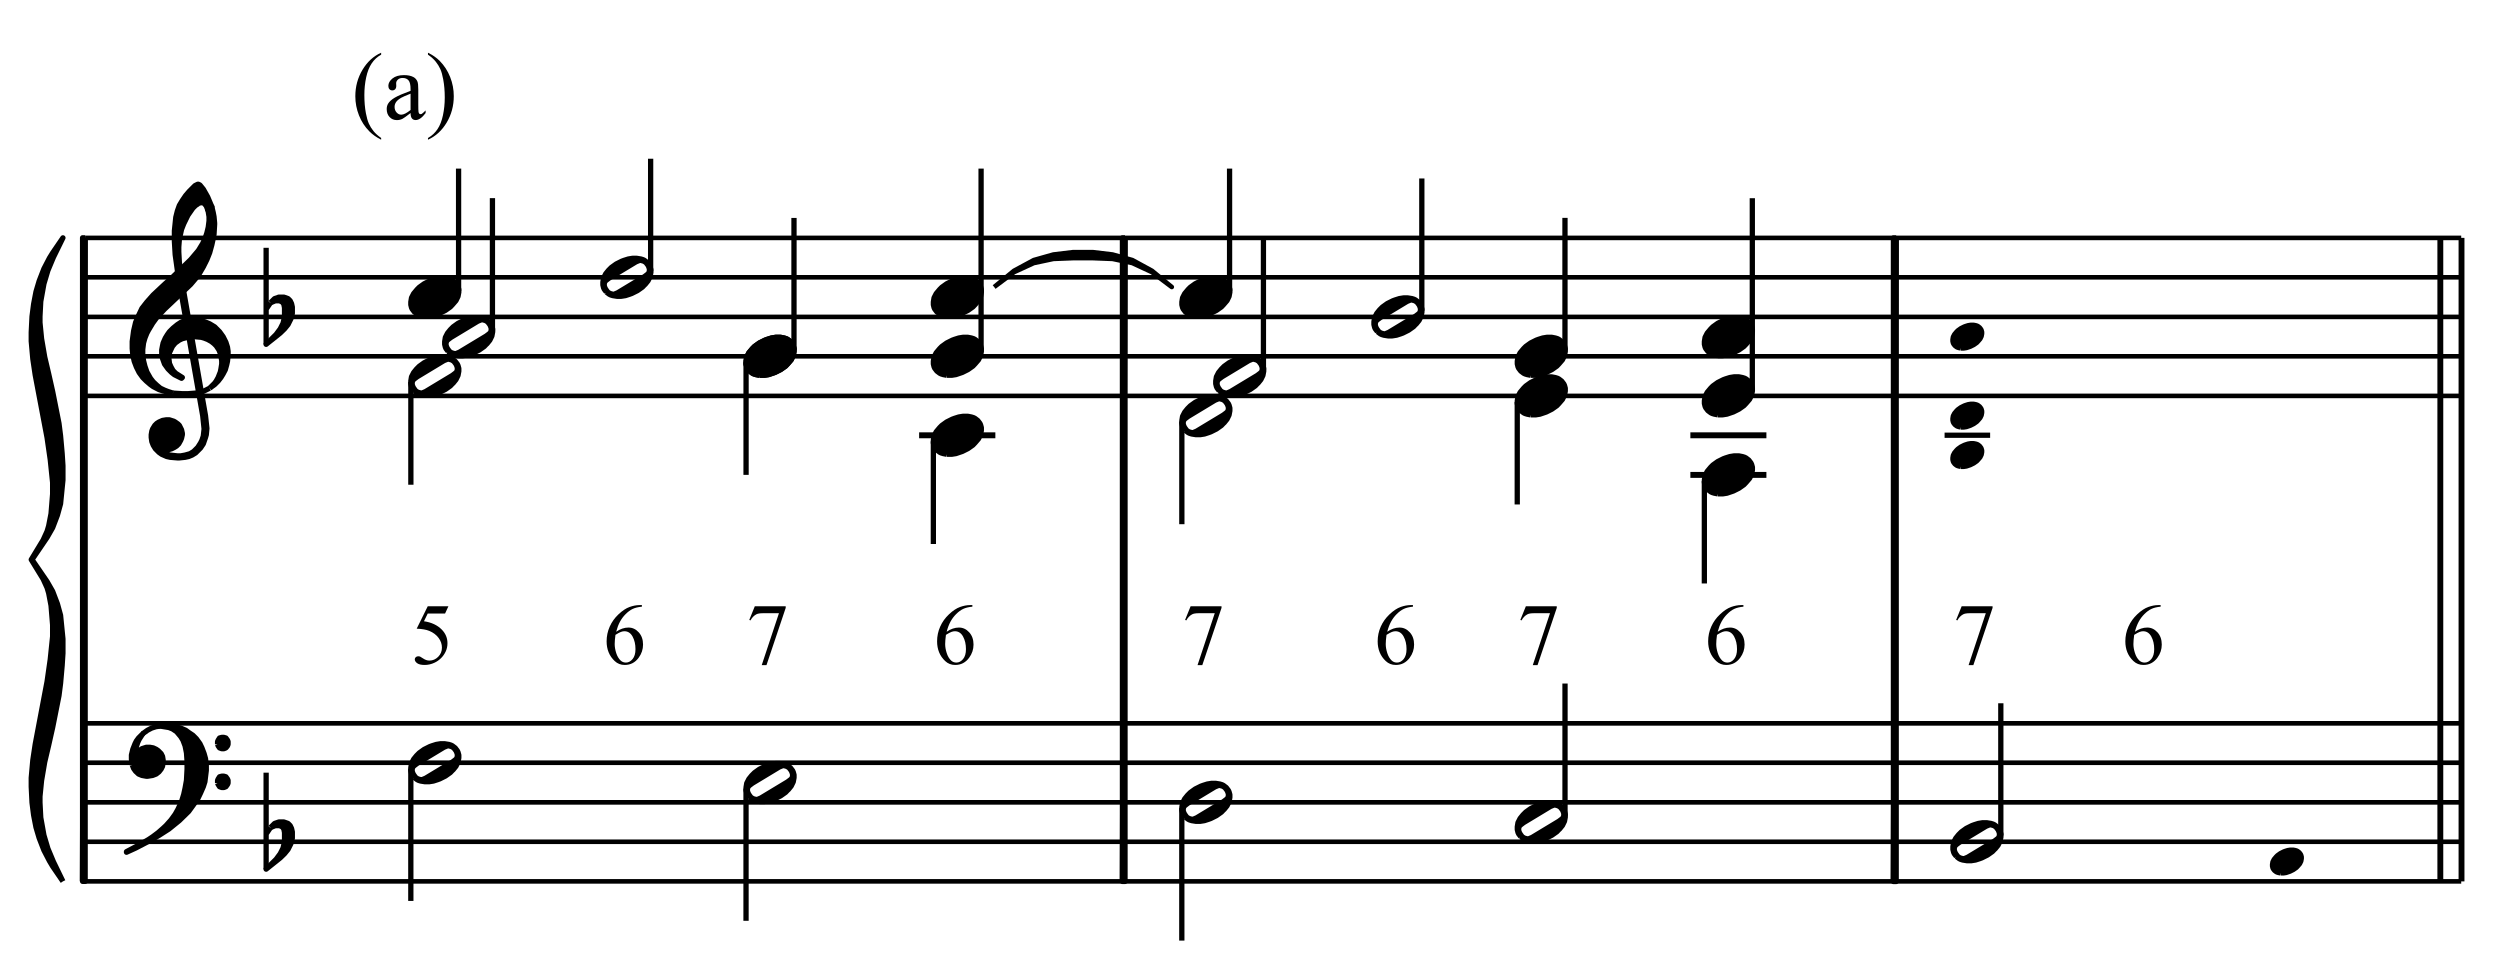 <?xml version="1.0" encoding="UTF-8" standalone="no"?>
<!DOCTYPE svg PUBLIC "-//W3C//DTD SVG 1.1//EN" "http://www.w3.org/Graphics/SVG/1.1/DTD/svg11.dtd">
<svg width="100%" height="100%" viewBox="0 0 947 368" version="1.1" xmlns="http://www.w3.org/2000/svg" xmlns:xlink="http://www.w3.org/1999/xlink" xml:space="preserve" xmlns:serif="http://www.serif.com/" style="fill-rule:evenodd;clip-rule:evenodd;stroke-linejoin:round;stroke-miterlimit:10;">
    <g transform="matrix(4.167,0,0,4.167,0,0)">
        <path d="M40.762,55.114L40.46,55.771L38.883,55.771L38.54,56.475C39.222,56.575 39.763,56.829 40.163,57.236C40.505,57.587 40.677,57.999 40.677,58.473C40.677,58.749 40.621,59.004 40.509,59.238C40.397,59.473 40.255,59.672 40.085,59.837C39.915,60.002 39.726,60.135 39.517,60.235C39.221,60.377 38.917,60.448 38.605,60.448C38.291,60.448 38.062,60.394 37.919,60.287C37.776,60.18 37.705,60.063 37.705,59.934C37.705,59.862 37.734,59.798 37.794,59.742C37.853,59.687 37.928,59.659 38.018,59.659C38.085,59.659 38.143,59.67 38.194,59.69C38.244,59.711 38.33,59.764 38.451,59.849C38.644,59.983 38.84,60.05 39.038,60.05C39.34,60.05 39.604,59.936 39.832,59.708C40.06,59.48 40.174,59.202 40.174,58.875C40.174,58.558 40.073,58.262 39.869,57.988C39.665,57.713 39.385,57.502 39.026,57.352C38.746,57.236 38.363,57.169 37.879,57.151L38.883,55.114L40.762,55.114Z" style="fill-rule:nonzero;"/>
        <path d="M58.351,55.006L58.351,55.149C58.011,55.183 57.734,55.25 57.518,55.352C57.303,55.454 57.091,55.609 56.881,55.818C56.671,56.026 56.497,56.259 56.359,56.515C56.221,56.772 56.106,57.076 56.013,57.429C56.384,57.174 56.756,57.047 57.13,57.047C57.488,57.047 57.799,57.191 58.061,57.48C58.324,57.768 58.456,58.139 58.456,58.593C58.456,59.031 58.323,59.43 58.058,59.791C57.738,60.229 57.316,60.448 56.79,60.448C56.432,60.448 56.128,60.329 55.878,60.092C55.388,59.631 55.144,59.033 55.144,58.299C55.144,57.83 55.238,57.384 55.426,56.962C55.614,56.539 55.882,56.164 56.232,55.837C56.581,55.51 56.915,55.29 57.234,55.176C57.554,55.063 57.851,55.006 58.127,55.006L58.351,55.006ZM55.947,57.712C55.901,58.059 55.878,58.34 55.878,58.554C55.878,58.801 55.924,59.07 56.015,59.36C56.107,59.65 56.242,59.88 56.423,60.05C56.554,60.171 56.714,60.231 56.902,60.231C57.126,60.231 57.327,60.126 57.503,59.914C57.68,59.703 57.768,59.402 57.768,59.01C57.768,58.569 57.68,58.188 57.505,57.866C57.33,57.544 57.081,57.383 56.759,57.383C56.661,57.383 56.556,57.404 56.444,57.445C56.332,57.486 56.166,57.575 55.947,57.712Z" style="fill-rule:nonzero;"/>
        <path d="M68.615,55.114L71.424,55.114L71.424,55.261L69.677,60.463L69.245,60.463L70.81,55.744L69.368,55.744C69.077,55.744 68.87,55.779 68.746,55.849C68.53,55.967 68.356,56.15 68.224,56.397L68.112,56.355L68.615,55.114Z" style="fill-rule:nonzero;"/>
        <path d="M88.394,55.006L88.394,55.149C88.054,55.183 87.776,55.25 87.561,55.352C87.346,55.454 87.133,55.609 86.923,55.818C86.713,56.026 86.539,56.259 86.402,56.515C86.264,56.772 86.148,57.076 86.056,57.429C86.427,57.174 86.799,57.047 87.173,57.047C87.531,57.047 87.841,57.191 88.104,57.48C88.367,57.768 88.498,58.139 88.498,58.593C88.498,59.031 88.365,59.43 88.1,59.791C87.781,60.229 87.358,60.448 86.832,60.448C86.474,60.448 86.17,60.329 85.92,60.092C85.431,59.631 85.186,59.033 85.186,58.299C85.186,57.83 85.28,57.384 85.468,56.962C85.656,56.539 85.925,56.164 86.274,55.837C86.623,55.51 86.957,55.29 87.277,55.176C87.596,55.063 87.894,55.006 88.17,55.006L88.394,55.006ZM85.99,57.712C85.944,58.059 85.92,58.34 85.92,58.554C85.92,58.801 85.966,59.07 86.058,59.36C86.149,59.65 86.285,59.88 86.465,60.05C86.597,60.171 86.756,60.231 86.945,60.231C87.169,60.231 87.369,60.126 87.546,59.914C87.722,59.703 87.81,59.402 87.81,59.01C87.81,58.569 87.723,58.188 87.547,57.866C87.372,57.544 87.124,57.383 86.802,57.383C86.704,57.383 86.599,57.404 86.487,57.445C86.375,57.486 86.209,57.575 85.99,57.712Z" style="fill-rule:nonzero;"/>
    </g>
    <g transform="matrix(4.167,0,0,4.167,0,0)">
        <path d="M108.232,55.114L111.042,55.114L111.042,55.261L109.295,60.463L108.862,60.463L110.427,55.744L108.986,55.744C108.695,55.744 108.487,55.779 108.364,55.849C108.147,55.967 107.973,56.15 107.842,56.397L107.73,56.355L108.232,55.114Z" style="fill-rule:nonzero;"/>
        <path d="M128.444,55.006L128.444,55.149C128.104,55.183 127.826,55.25 127.611,55.352C127.396,55.454 127.183,55.609 126.973,55.818C126.763,56.026 126.589,56.259 126.452,56.515C126.314,56.772 126.198,57.076 126.106,57.429C126.477,57.174 126.849,57.047 127.223,57.047C127.581,57.047 127.891,57.191 128.154,57.48C128.417,57.768 128.548,58.139 128.548,58.593C128.548,59.031 128.415,59.43 128.15,59.791C127.831,60.229 127.408,60.448 126.882,60.448C126.524,60.448 126.22,60.329 125.97,60.092C125.481,59.631 125.236,59.033 125.236,58.299C125.236,57.83 125.33,57.384 125.518,56.962C125.706,56.539 125.975,56.164 126.324,55.837C126.673,55.51 127.007,55.29 127.327,55.176C127.646,55.063 127.944,55.006 128.22,55.006L128.444,55.006ZM126.04,57.712C125.994,58.059 125.97,58.34 125.97,58.554C125.97,58.801 126.016,59.07 126.108,59.36C126.199,59.65 126.335,59.88 126.515,60.05C126.647,60.171 126.806,60.231 126.995,60.231C127.219,60.231 127.419,60.126 127.596,59.914C127.772,59.703 127.86,59.402 127.86,59.01C127.86,58.569 127.773,58.188 127.597,57.866C127.422,57.544 127.174,57.383 126.852,57.383C126.754,57.383 126.649,57.404 126.537,57.445C126.425,57.486 126.259,57.575 126.04,57.712Z" style="fill-rule:nonzero;"/>
        <path d="M138.707,55.114L141.517,55.114L141.517,55.261L139.77,60.463L139.337,60.463L140.902,55.744L139.461,55.744C139.17,55.744 138.962,55.779 138.839,55.849C138.622,55.967 138.448,56.15 138.317,56.397L138.205,56.355L138.707,55.114Z" style="fill-rule:nonzero;"/>
        <path d="M158.486,55.006L158.486,55.149C158.146,55.183 157.869,55.25 157.653,55.352C157.438,55.454 157.226,55.609 157.016,55.818C156.806,56.026 156.632,56.259 156.494,56.515C156.356,56.772 156.241,57.076 156.148,57.429C156.519,57.174 156.891,57.047 157.265,57.047C157.623,57.047 157.934,57.191 158.196,57.48C158.459,57.768 158.591,58.139 158.591,58.593C158.591,59.031 158.458,59.43 158.193,59.791C157.873,60.229 157.451,60.448 156.925,60.448C156.567,60.448 156.263,60.329 156.013,60.092C155.523,59.631 155.279,59.033 155.279,58.299C155.279,57.83 155.373,57.384 155.561,56.962C155.749,56.539 156.017,56.164 156.367,55.837C156.716,55.51 157.05,55.29 157.369,55.176C157.689,55.063 157.986,55.006 158.262,55.006L158.486,55.006ZM156.082,57.712C156.036,58.059 156.013,58.34 156.013,58.554C156.013,58.801 156.059,59.07 156.15,59.36C156.242,59.65 156.377,59.88 156.558,60.05C156.689,60.171 156.849,60.231 157.037,60.231C157.261,60.231 157.462,60.126 157.638,59.914C157.815,59.703 157.903,59.402 157.903,59.01C157.903,58.569 157.815,58.188 157.64,57.866C157.465,57.544 157.216,57.383 156.894,57.383C156.796,57.383 156.691,57.404 156.579,57.445C156.467,57.486 156.301,57.575 156.082,57.712Z" style="fill-rule:nonzero;"/>
    </g>
    <g transform="matrix(4.167,0,0,4.167,0,0)">
        <path d="M178.324,55.114L181.134,55.114L181.134,55.261L179.387,60.463L178.954,60.463L180.519,55.744L179.078,55.744C178.787,55.744 178.579,55.779 178.456,55.849C178.239,55.967 178.065,56.15 177.934,56.397L177.822,56.355L178.324,55.114Z" style="fill-rule:nonzero;"/>
        <path d="M196.411,55.006L196.411,55.149C196.071,55.183 195.793,55.25 195.578,55.352C195.363,55.454 195.15,55.609 194.94,55.818C194.73,56.026 194.556,56.259 194.419,56.515C194.281,56.772 194.165,57.076 194.073,57.429C194.444,57.174 194.816,57.047 195.19,57.047C195.548,57.047 195.858,57.191 196.121,57.48C196.384,57.768 196.515,58.139 196.515,58.593C196.515,59.031 196.382,59.43 196.117,59.791C195.798,60.229 195.375,60.448 194.849,60.448C194.491,60.448 194.187,60.329 193.937,60.092C193.448,59.631 193.203,59.033 193.203,58.299C193.203,57.83 193.297,57.384 193.485,56.962C193.673,56.539 193.942,56.164 194.291,55.837C194.64,55.51 194.974,55.29 195.294,55.176C195.613,55.063 195.911,55.006 196.187,55.006L196.411,55.006ZM194.007,57.712C193.961,58.059 193.937,58.34 193.937,58.554C193.937,58.801 193.983,59.07 194.075,59.36C194.166,59.65 194.302,59.88 194.482,60.05C194.614,60.171 194.773,60.231 194.962,60.231C195.186,60.231 195.386,60.126 195.563,59.914C195.739,59.703 195.827,59.402 195.827,59.01C195.827,58.569 195.74,58.188 195.564,57.866C195.389,57.544 195.141,57.383 194.819,57.383C194.721,57.383 194.616,57.404 194.504,57.445C194.392,57.486 194.226,57.575 194.007,57.712Z" style="fill-rule:nonzero;"/>
    </g>
    <g transform="matrix(4.167,0,0,4.167,0,0)">
        <path d="M34.648,12.542L34.648,12.699C34.22,12.484 33.863,12.231 33.576,11.942C33.168,11.531 32.854,11.047 32.633,10.488C32.412,9.93 32.301,9.35 32.301,8.75C32.301,7.871 32.518,7.07 32.952,6.346C33.385,5.621 33.951,5.104 34.648,4.792L34.648,4.97C34.299,5.163 34.013,5.427 33.789,5.761C33.565,6.095 33.398,6.519 33.287,7.032C33.177,7.545 33.122,8.081 33.122,8.639C33.122,9.246 33.168,9.797 33.262,10.293C33.336,10.684 33.425,10.998 33.53,11.234C33.635,11.471 33.776,11.699 33.953,11.917C34.13,12.135 34.362,12.343 34.648,12.542Z" style="fill-rule:nonzero;"/>
        <path d="M37.322,10.276C36.923,10.585 36.672,10.763 36.57,10.811C36.417,10.882 36.254,10.918 36.081,10.918C35.812,10.918 35.59,10.826 35.416,10.641C35.241,10.457 35.154,10.215 35.154,9.914C35.154,9.725 35.197,9.56 35.282,9.421C35.398,9.229 35.6,9.047 35.888,8.877C36.175,8.707 36.654,8.5 37.322,8.257L37.322,8.103C37.322,7.715 37.261,7.449 37.137,7.304C37.014,7.16 36.835,7.087 36.6,7.087C36.421,7.087 36.279,7.136 36.175,7.232C36.067,7.328 36.013,7.439 36.013,7.564L36.022,7.81C36.022,7.941 35.988,8.041 35.922,8.112C35.855,8.183 35.768,8.218 35.66,8.218C35.555,8.218 35.47,8.181 35.403,8.108C35.336,8.034 35.303,7.933 35.303,7.806C35.303,7.562 35.428,7.338 35.677,7.134C35.927,6.93 36.277,6.828 36.727,6.828C37.073,6.828 37.356,6.886 37.577,7.002C37.745,7.09 37.868,7.228 37.947,7.415C37.998,7.537 38.024,7.786 38.024,8.163L38.024,9.485C38.024,9.856 38.031,10.084 38.045,10.167C38.059,10.251 38.083,10.307 38.115,10.335C38.148,10.364 38.185,10.378 38.228,10.378C38.273,10.378 38.313,10.368 38.347,10.348C38.406,10.311 38.521,10.208 38.691,10.038L38.691,10.276C38.374,10.701 38.071,10.914 37.782,10.914C37.643,10.914 37.532,10.865 37.45,10.769C37.368,10.673 37.325,10.508 37.322,10.276ZM37.322,10L37.322,8.516C36.894,8.686 36.618,8.806 36.493,8.877C36.27,9.002 36.109,9.132 36.013,9.268C35.917,9.404 35.869,9.553 35.869,9.715C35.869,9.919 35.929,10.088 36.051,10.223C36.173,10.357 36.313,10.425 36.472,10.425C36.688,10.425 36.971,10.283 37.322,10Z" style="fill-rule:nonzero;"/>
        <path d="M38.905,4.97L38.905,4.792C39.335,5.004 39.694,5.255 39.98,5.544C40.385,5.958 40.699,6.443 40.92,7C41.141,7.557 41.251,8.137 41.251,8.741C41.251,9.62 41.035,10.421 40.603,11.145C40.171,11.869 39.605,12.387 38.905,12.699L38.905,12.542C39.253,12.346 39.54,12.082 39.765,11.749C39.991,11.416 40.158,10.992 40.267,10.478C40.376,9.963 40.431,9.427 40.431,8.869C40.431,8.265 40.384,7.714 40.29,7.215C40.22,6.824 40.131,6.511 40.025,6.275C39.918,6.04 39.777,5.813 39.602,5.595C39.426,5.377 39.194,5.169 38.905,4.97Z" style="fill-rule:nonzero;"/>
    </g>
    <g transform="matrix(4.167,0,0,4.167,-125.275,30.229)">
        <path d="M37.8,72.864L253.8,72.864M37.8,69.264L253.8,69.264M37.8,65.682L253.8,65.682M37.8,62.082L253.8,62.082M37.8,58.5L253.8,58.5" style="fill:none;fill-rule:nonzero;stroke:black;stroke-width:0.42px;"/>
    </g>
    <g transform="matrix(0.017,-4.167,-4.167,-0.017,396.732,370.428)">
        <path d="M8.433,87.75L66.933,87.75" style="fill:none;fill-rule:nonzero;stroke:black;stroke-width:0.48px;"/>
    </g>
    <g transform="matrix(0,4.167,4.167,0,-333.887,54.942)">
        <path d="M8.433,87.867L66.933,87.867L66.933,87.633L8.433,87.633L8.433,87.867" style="stroke:black;stroke-width:0.48px;"/>
    </g>
    <g transform="matrix(4.167,0,0,4.167,-125.275,-153.671)">
        <path d="M35.784,117L34.848,115.632L34.56,115.146L34.056,114.174L33.624,113.058L33.336,112.086L33.12,110.97L32.976,109.836L32.904,108.396L32.904,107.586L33.048,105.984L33.264,104.544L34.344,98.838L34.632,96.822L34.848,94.734L34.848,93.69L34.704,91.926L34.488,90.792L34.344,90.306L33.984,89.514L32.904,87.75L33.984,85.968L34.344,85.176L34.488,84.69L34.704,83.574L34.848,81.792L34.848,80.748L34.632,78.66L34.344,76.662L33.264,70.956L33.048,69.498L32.904,67.896L32.904,67.086L32.976,65.646L33.12,64.53L33.336,63.396L33.624,62.424L34.056,61.308L34.56,60.336L34.848,59.868L35.784,58.5L34.92,60.264L34.416,61.47L34.056,62.676L33.768,64.278L33.696,65.646L33.696,66.204L33.84,67.662L34.128,69.336L34.488,70.866L34.848,72.468L35.424,75.366L35.568,76.5L35.712,78.102L35.784,79.218L35.784,80.514L35.568,82.674L35.28,83.718L34.848,84.852L34.344,85.734L32.976,87.75L34.344,89.748L34.848,90.63L35.28,91.764L35.568,92.808L35.784,94.968L35.784,96.264L35.712,97.38L35.568,99L35.424,100.116L34.848,103.014L34.488,104.616L34.128,106.146L33.84,107.838L33.696,109.278L33.696,109.836L33.768,111.204L34.056,112.806L34.416,114.012L34.92,115.218L35.784,117" style="stroke:black;stroke-width:0.48px;"/>
    </g>
    <g transform="matrix(4.167,0,0,4.167,-125.275,-5.621)">
        <path d="M42.084,70.884L42.21,71.208L42.39,71.46L42.66,71.712L42.966,71.838L43.362,71.91L43.488,71.91L43.938,71.838L44.262,71.712L44.514,71.514L44.712,71.262L44.838,71.01L44.892,70.614L44.892,70.434L44.838,70.11L44.712,69.858L44.442,69.588L44.262,69.462L43.992,69.336L43.686,69.282L43.362,69.282L42.966,69.408L42.786,69.534L42.588,69.858L42.39,69.66L42.462,69.21L42.588,68.832L42.714,68.562L43.038,68.058L42.66,68.436L42.462,68.706L42.336,68.958L42.138,69.462L42.012,69.984L42.012,70.362L42.084,70.884" style="stroke:black;stroke-width:0.48px;"/>
    </g>
    <g transform="matrix(3.381,-2.435,-2.435,-3.381,85.078,627.565)">
        <path d="M42.984,72.444L43.538,72.444L43.961,72.384L44.356,72.255L44.694,72.078" style="fill:none;fill-rule:nonzero;stroke:black;stroke-width:0.48px;"/>
    </g>
    <g transform="matrix(4.167,0,0,4.167,-125.275,20.254)">
        <path d="M43.74,71.532L44.514,71.082L45.414,70.506L46.368,69.732L47.214,68.904L47.592,68.382L48.042,67.752L48.294,67.23L48.546,66.654L48.69,66.204L48.744,65.754L48.816,65.178L48.816,64.728L48.744,64.098L48.618,63.648L48.42,63.126L48.24,62.748L47.916,62.298L47.592,61.974L47.214,61.722L46.944,61.524L46.494,61.326L46.044,61.2L45.468,61.146L44.64,61.146L45.414,61.272L45.738,61.398L46.116,61.65L46.494,62.1L46.692,62.424L46.89,62.946L47.016,63.576L47.07,64.35L47.07,65.052L47.016,66.078L46.89,66.78L46.764,67.356L46.566,68.004L46.242,68.706L45.99,69.156L45.612,69.678L45.162,70.182L44.892,70.434L44.442,70.83L43.938,71.208L43.56,71.46L42.786,71.91L41.562,72.558L41.562,72.612L42.39,72.234L43.74,71.532" style="stroke:black;stroke-width:0.48px;"/>
    </g>
    <g transform="matrix(4.167,0,0,4.167,-125.275,-14.696)">
        <path d="M49.842,71.19L49.896,71.334L50.022,71.514L50.22,71.586L50.418,71.586L50.598,71.514L50.742,71.334L50.796,71.19L50.796,70.938L50.742,70.812L50.598,70.614L50.418,70.56L50.22,70.56L50.022,70.614L49.896,70.812L49.842,70.938L49.842,71.19" style="stroke:black;stroke-width:0.48px;"/>
    </g>
    <g transform="matrix(4.167,0,0,4.167,-125.275,14.704)">
        <path d="M49.842,67.662L49.896,67.788L50.022,67.986L50.22,68.058L50.418,68.058L50.598,67.986L50.742,67.788L50.796,67.662L50.796,67.41L50.742,67.284L50.598,67.086L50.418,67.032L50.22,67.032L50.022,67.086L49.896,67.284L49.842,67.41L49.842,67.662" style="stroke:black;stroke-width:0.48px;"/>
    </g>
    <g transform="matrix(4.167,0,0,4.167,-125.275,44.304)">
        <path d="M54.256,59.607L54.256,68.379M54.256,65.188L54.646,64.603" style="fill:none;fill-rule:nonzero;stroke:black;stroke-width:0.48px;"/>
    </g>
    <g transform="matrix(4.167,0,0,4.167,-125.275,62.987)">
        <path d="M54.646,60.119L55.026,59.74L55.416,59.607L55.867,59.607L56.247,59.74L56.442,59.935L56.565,60.191L56.637,60.509L56.637,61.084L56.503,61.587L56.247,62.1L55.929,62.49L55.539,62.869L54.256,63.895L55.159,63.003L55.539,62.49L55.795,61.977L55.929,61.402L55.929,60.571L55.867,60.253L55.734,60.058L55.477,59.935L55.098,59.935L54.646,60.119" style="stroke:black;stroke-width:0.48px;"/>
    </g>
    <g transform="matrix(4.167,0,0,4.167,-125.275,0.229)">
        <path d="M67.728,70.626L67.985,70.821L68.108,70.883L68.303,70.944L68.692,71.006L69.072,71.006L69.462,70.944L69.842,70.821L70.037,70.749L70.55,70.493L71.001,70.175L71.186,69.98L71.257,69.918L71.514,69.6L71.699,69.22L71.77,68.841L71.77,68.584L71.699,68.328L71.637,68.194L71.442,67.938L71.186,67.743L71.063,67.681L70.868,67.62L70.488,67.558L70.098,67.558L69.718,67.62L69.329,67.743L69.134,67.815L68.621,68.071L68.179,68.389L67.923,68.646L67.666,68.964L67.472,69.344L67.41,69.723L67.41,69.98L67.472,70.236L67.533,70.37L67.728,70.626M67.851,70.626L68.046,70.749L68.303,70.821L68.436,70.821L68.754,70.688L71.186,69.22L71.442,69.026L71.576,68.902L71.637,68.707L71.637,68.513L71.576,68.328L71.514,68.194L71.319,67.938L71.124,67.815L70.868,67.743L70.744,67.743L70.416,67.876L67.985,69.344L67.728,69.539L67.595,69.662L67.533,69.857L67.533,70.052L67.595,70.236L67.666,70.37L67.851,70.626" style="stroke:black;stroke-width:0.48px;"/>
    </g>
    <g transform="matrix(0,4.167,4.167,0,-105.775,35.329)">
        <path d="M61.398,62.73L73.422,62.73" style="fill:none;fill-rule:nonzero;stroke:black;stroke-width:0.48px;"/>
    </g>
    <g transform="matrix(4.167,0,0,4.167,-125.275,15.229)">
        <path d="M98.202,68.826L98.459,69.021L98.582,69.083L98.777,69.144L99.166,69.206L99.546,69.206L99.936,69.144L100.316,69.021L100.511,68.949L101.024,68.693L101.475,68.375L101.66,68.18L101.731,68.118L101.988,67.8L102.173,67.42L102.244,67.041L102.244,66.784L102.173,66.528L102.111,66.394L101.916,66.138L101.66,65.943L101.537,65.881L101.342,65.82L100.962,65.758L100.572,65.758L100.192,65.82L99.803,65.943L99.608,66.015L99.095,66.271L98.653,66.589L98.397,66.846L98.14,67.164L97.946,67.544L97.884,67.923L97.884,68.18L97.946,68.436L98.007,68.57L98.202,68.826M98.325,68.826L98.52,68.949L98.777,69.021L98.91,69.021L99.228,68.888L101.66,67.42L101.916,67.226L102.05,67.102L102.111,66.907L102.111,66.713L102.05,66.528L101.988,66.394L101.793,66.138L101.598,66.015L101.342,65.943L101.218,65.943L100.89,66.076L98.459,67.544L98.202,67.739L98.069,67.862L98.007,68.057L98.007,68.252L98.069,68.436L98.14,68.57L98.325,68.826" style="stroke:black;stroke-width:0.48px;"/>
    </g>
    <g transform="matrix(0,4.167,4.167,0,28.7,-84.146)">
        <path d="M91.872,60.93L103.896,60.93" style="fill:none;fill-rule:nonzero;stroke:black;stroke-width:0.48px;"/>
    </g>
    <g transform="matrix(0.017,-4.167,-4.167,-0.017,789.056,764.325)">
        <path d="M102.969,87.75L161.469,87.75" style="fill:none;fill-rule:nonzero;stroke:black;stroke-width:0.48px;"/>
    </g>
    <g transform="matrix(0,4.167,4.167,0,60.013,-338.958)">
        <path d="M102.969,87.867L161.469,87.867L161.469,87.633L102.969,87.633L102.969,87.867" style="stroke:black;stroke-width:0.48px;"/>
    </g>
    <g transform="matrix(4.167,0,0,4.167,-125.275,30.229)">
        <path d="M137.82,67.026L138.077,67.221L138.2,67.283L138.395,67.344L138.784,67.406L139.164,67.406L139.554,67.344L139.934,67.221L140.129,67.149L140.642,66.893L141.093,66.575L141.278,66.38L141.349,66.318L141.606,66L141.791,65.62L141.862,65.241L141.862,64.984L141.791,64.728L141.729,64.594L141.534,64.338L141.278,64.143L141.155,64.081L140.96,64.02L140.58,63.958L140.19,63.958L139.811,64.02L139.421,64.143L139.226,64.215L138.713,64.471L138.271,64.789L138.015,65.046L137.758,65.364L137.564,65.744L137.502,66.123L137.502,66.38L137.564,66.636L137.625,66.77L137.82,67.026M137.943,67.026L138.138,67.149L138.395,67.221L138.528,67.221L138.846,67.088L141.278,65.62L141.534,65.426L141.668,65.302L141.729,65.107L141.729,64.912L141.668,64.728L141.606,64.594L141.411,64.338L141.216,64.215L140.96,64.143L140.836,64.143L140.508,64.276L138.077,65.744L137.82,65.939L137.687,66.062L137.625,66.257L137.625,66.452L137.687,66.636L137.758,66.77L137.943,67.026" style="stroke:black;stroke-width:0.48px;"/>
    </g>
    <g transform="matrix(0,4.167,4.167,0,201.238,-241.758)">
        <path d="M131.481,59.139L143.523,59.139" style="fill:none;fill-rule:nonzero;stroke:black;stroke-width:0.48px;"/>
    </g>
    <g transform="matrix(4.167,0,0,4.167,-125.275,45.079)">
        <path d="M168.312,65.244L168.569,65.439L168.692,65.501L168.887,65.562L169.276,65.624L169.656,65.624L170.046,65.562L170.426,65.439L170.621,65.367L171.134,65.111L171.585,64.793L171.77,64.598L171.841,64.536L172.098,64.218L172.283,63.838L172.354,63.459L172.354,63.202L172.283,62.946L172.221,62.812L172.026,62.556L171.77,62.361L171.647,62.299L171.452,62.238L171.072,62.176L170.682,62.176L170.302,62.238L169.913,62.361L169.718,62.433L169.205,62.689L168.763,63.007L168.507,63.264L168.25,63.582L168.056,63.962L167.994,64.341L167.994,64.598L168.056,64.854L168.117,64.988L168.312,65.244M168.435,65.244L168.63,65.367L168.887,65.439L169.02,65.439L169.338,65.306L171.77,63.838L172.026,63.644L172.16,63.52L172.221,63.325L172.221,63.13L172.16,62.946L172.098,62.812L171.903,62.556L171.708,62.433L171.452,62.361L171.328,62.361L171,62.494L168.569,63.962L168.312,64.157L168.179,64.28L168.117,64.475L168.117,64.67L168.179,64.854L168.25,64.988L168.435,65.244" style="stroke:black;stroke-width:0.48px;"/>
    </g>
    <g transform="matrix(0,-4.167,-4.167,0,886.4,1002.15)">
        <path d="M166.338,70.452L178.362,70.452" style="fill:none;fill-rule:nonzero;stroke:black;stroke-width:0.48px;"/>
    </g>
    <g transform="matrix(0.018,-4.167,-4.167,-0.018,1079.72,1056.52)">
        <path d="M173.07,87.75L231.57,87.75" style="fill:none;fill-rule:nonzero;stroke:black;stroke-width:0.48px;"/>
    </g>
    <g transform="matrix(0,4.167,4.167,0,352.1,-631.046)">
        <path d="M173.07,87.876L231.57,87.876L231.57,87.624L173.07,87.624L173.07,87.876" style="stroke:black;stroke-width:0.48px;"/>
    </g>
    <g transform="matrix(4.167,0,0,4.167,-125.275,60.079)">
        <path d="M207.912,63.444L208.169,63.639L208.292,63.701L208.487,63.762L208.876,63.824L209.256,63.824L209.646,63.762L210.026,63.639L210.221,63.567L210.734,63.311L211.185,62.993L211.37,62.798L211.441,62.736L211.698,62.418L211.883,62.038L211.954,61.659L211.954,61.402L211.883,61.146L211.821,61.012L211.626,60.756L211.37,60.561L211.247,60.499L211.052,60.438L210.672,60.376L210.282,60.376L209.902,60.438L209.513,60.561L209.318,60.633L208.805,60.889L208.363,61.207L208.107,61.464L207.85,61.782L207.656,62.162L207.594,62.541L207.594,62.798L207.656,63.054L207.717,63.188L207.912,63.444M208.035,63.444L208.23,63.567L208.487,63.639L208.62,63.639L208.938,63.506L211.37,62.038L211.626,61.843L211.76,61.72L211.821,61.525L211.821,61.33L211.76,61.146L211.698,61.012L211.503,60.756L211.308,60.633L211.052,60.561L210.928,60.561L210.6,60.694L208.169,62.162L207.912,62.356L207.779,62.48L207.717,62.675L207.717,62.87L207.779,63.054L207.85,63.188L208.035,63.444" style="stroke:black;stroke-width:0.48px;"/>
    </g>
    <g transform="matrix(0,-4.167,-4.167,0,1043.98,1174.73)">
        <path d="M205.956,68.652L217.98,68.652" style="fill:none;fill-rule:nonzero;stroke:black;stroke-width:0.48px;"/>
    </g>
    <g transform="matrix(4.167,0,0,4.167,-125.275,75.079)">
        <path d="M237.372,61.334L237.643,61.334L237.877,61.297L238.222,61.18L238.53,61.026L238.801,60.836L238.911,60.719L239.108,60.491L239.219,60.263L239.262,60.035L239.262,59.881L239.219,59.727L239.182,59.647L239.065,59.494L238.911,59.377L238.838,59.34L238.721,59.303L238.53,59.266L238.259,59.266L238.031,59.303L237.797,59.377L237.68,59.42L237.372,59.574L237.108,59.764L236.991,59.881L236.8,60.109L236.683,60.337L236.646,60.565L236.646,60.719L236.683,60.873L236.72,60.953L236.837,61.106L236.991,61.223L237.065,61.26L237.182,61.297L237.372,61.334" style="stroke:black;stroke-width:0.48px;"/>
    </g>
    <g transform="matrix(4.167,0,0,4.167,-125.275,-153.671)">
        <path d="M253.8,117L253.8,58.5M253.854,117L253.854,58.5M251.874,117L251.874,58.5M251.928,117L251.928,58.5" style="fill:none;fill-rule:nonzero;stroke:black;stroke-width:0.48px;"/>
    </g>
    <g transform="matrix(4.167,0,0,4.167,-125.275,-337.571)">
        <path d="M37.8,117L253.8,117M37.8,113.4L253.8,113.4M37.8,109.818L253.8,109.818M37.8,106.218L253.8,106.218M37.8,102.636L253.8,102.636" style="fill:none;fill-rule:nonzero;stroke:black;stroke-width:0.42px;"/>
    </g>
    <g transform="matrix(4.167,0,0,4.167,-125.275,-300.221)">
        <path d="M46.242,97.002L48.492,109.836L48.618,111.042L48.546,111.69L48.42,112.068L48.294,112.32L48.042,112.716L47.664,113.094L47.34,113.292L46.89,113.418L46.494,113.49L46.188,113.49L45.54,113.418L45.216,113.346L44.964,113.22L45.018,112.842L45.288,112.914L45.414,112.914L45.666,112.842L45.918,112.716L46.116,112.59L46.314,112.392L46.494,112.068L46.566,111.888L46.638,111.564L46.638,111.438L46.566,111.114L46.368,110.718L46.242,110.592L45.99,110.412L45.864,110.34L45.468,110.214L45.162,110.214L44.838,110.268L44.514,110.412L44.316,110.538L44.136,110.718L43.938,111.042L43.866,111.24L43.812,111.564L43.812,111.816L43.866,112.194L43.992,112.518L44.19,112.842L44.514,113.166L44.766,113.346L45.216,113.544L45.54,113.616L46.188,113.67L46.368,113.67L46.89,113.616L47.214,113.544L47.52,113.418L47.844,113.22L48.294,112.77L48.546,112.392L48.744,111.816L48.816,111.564L48.87,110.988L48.744,109.836L46.494,97.002L46.242,97.002" style="stroke:black;stroke-width:0.48px;"/>
    </g>
    <g transform="matrix(4.167,0,0,4.167,-125.275,-281.471)">
        <path d="M45.792,103.284L46.638,103.338L47.142,103.338L47.844,103.284L48.24,103.212L48.618,103.086L49.122,102.834" style="fill:none;fill-rule:nonzero;stroke:black;stroke-width:0.48px;"/>
    </g>
    <g transform="matrix(4.167,0,0,4.167,-125.275,-309.521)">
        <path d="M49.122,109.566L49.572,109.116L49.716,108.918L49.896,108.594L50.022,108.27L50.094,108.09L50.148,107.82L50.22,107.37L50.22,107.064L50.148,106.668L50.094,106.416L49.968,106.092L49.716,105.714L49.518,105.516L49.266,105.318L48.942,105.138L48.618,105.012L48.366,104.94L47.79,104.886L47.718,104.886L47.142,104.94L46.638,105.066L46.368,105.192L45.99,105.462L45.738,105.768L45.612,106.038L45.468,106.344L45.414,106.866L45.468,107.316L45.612,107.64L45.792,107.964L46.044,108.216L46.638,108.594L46.566,108.666L45.918,108.342L45.666,108.144L45.342,107.82L45.018,107.37L44.838,106.866L44.766,106.416L44.766,106.092L44.838,105.714L44.892,105.462L45.09,105.012L45.288,104.688L45.468,104.436L45.792,104.112L46.188,103.788L46.494,103.59L46.764,103.464L47.34,103.338L47.592,103.338L48.24,103.41L48.69,103.536L49.122,103.716L49.572,103.986L50.022,104.436L50.346,104.886L50.598,105.39L50.742,105.84L50.796,106.218L50.796,106.614L50.742,107.118L50.67,107.442L50.544,107.892L50.346,108.27L50.148,108.594L49.896,108.918L49.572,109.242L49.122,109.566" style="stroke:black;stroke-width:0.48px;"/>
    </g>
    <g transform="matrix(4.167,0,0,4.167,-125.275,-350.396)">
        <path d="M45.792,119.826L45.414,119.754L44.892,119.628L44.514,119.502L43.992,119.232L43.74,119.052L43.362,118.728L43.038,118.404L42.714,117.954L42.462,117.45L42.264,116.928L42.138,116.352L42.084,115.776L42.084,115.128L42.21,114.174L42.39,113.4L42.66,112.77L42.966,112.122L43.416,111.546L43.992,110.898L45.09,109.872L45.792,109.242L47.394,107.694L48.096,106.866L48.492,106.218L48.744,105.642L48.87,105.264L48.996,104.742L49.068,104.166L49.068,103.788L48.996,103.338L48.942,103.14L49.32,102.888L49.446,103.41L49.518,103.788L49.572,104.364L49.572,104.49L49.518,105.39L49.446,105.768L49.32,106.344L49.122,107.064L48.87,107.694L48.546,108.342L48.096,109.116L47.394,109.944L45.018,112.194L44.316,112.95L43.938,113.472L43.56,114.102L43.416,114.372L43.236,114.822L43.11,115.272L43.038,115.848L43.038,116.298L43.11,116.874L43.236,117.378L43.416,117.9L43.74,118.476L43.992,118.8L44.316,119.106L44.64,119.376L45.018,119.556L45.342,119.682L45.792,119.826" style="stroke:black;stroke-width:0.48px;"/>
    </g>
    <g transform="matrix(4.167,0,0,4.167,-125.275,-403.871)">
        <path d="M46.242,121.878L45.99,120.078L45.918,118.872L45.918,117.9L46.044,116.676L46.188,116.1L46.368,115.596L46.638,115.146L46.944,114.696L47.268,114.318L47.79,113.796L48.042,113.67L48.096,113.67L48.24,113.742L48.546,114.12L48.942,114.822L49.32,115.722L48.942,115.974L48.816,115.65L48.618,115.398L48.42,115.344L48.366,115.344L48.096,115.398L48.042,115.47L47.844,115.596L47.592,115.848L47.142,116.496L46.764,117.27L46.566,117.774L46.368,118.674L46.314,119.376L46.314,119.826L46.368,120.78L46.494,121.878L46.242,121.878" style="stroke:black;stroke-width:0.48px;"/>
    </g>
    <g transform="matrix(4.167,0,0,4.167,-125.275,-353.346)">
        <path d="M54.256,107.325L54.256,116.097M54.256,112.906L54.646,112.322" style="fill:none;fill-rule:nonzero;stroke:black;stroke-width:0.48px;"/>
    </g>
    <g transform="matrix(4.167,0,0,4.167,-125.275,-334.663)">
        <path d="M54.646,107.838L55.026,107.458L55.416,107.325L55.867,107.325L56.247,107.458L56.442,107.653L56.565,107.909L56.637,108.227L56.637,108.802L56.503,109.305L56.247,109.818L55.929,110.208L55.539,110.587L54.256,111.613L55.159,110.721L55.539,110.208L55.795,109.695L55.929,109.12L55.929,108.289L55.867,107.971L55.734,107.776L55.477,107.653L55.098,107.653L54.646,107.838" style="stroke:black;stroke-width:0.48px;"/>
    </g>
    <g transform="matrix(4.167,0,0,4.167,-125.275,-292.721)">
        <path d="M67.728,105.78L67.985,105.975L68.108,106.037L68.303,106.098L68.692,106.16L69.072,106.16L69.462,106.098L69.842,105.975L70.037,105.903L70.55,105.647L71.001,105.329L71.186,105.134L71.257,105.072L71.514,104.754L71.699,104.374L71.77,103.995L71.77,103.738L71.699,103.482L71.637,103.348L71.442,103.092L71.186,102.897L71.063,102.835L70.868,102.774L70.488,102.712L70.098,102.712L69.718,102.774L69.329,102.897L69.134,102.969L68.621,103.225L68.179,103.543L67.923,103.8L67.666,104.118L67.472,104.498L67.41,104.877L67.41,105.134L67.472,105.39L67.533,105.524L67.728,105.78M67.851,105.78L68.046,105.903L68.303,105.975L68.436,105.975L68.754,105.842L71.186,104.374L71.442,104.179L71.576,104.056L71.637,103.861L71.637,103.666L71.576,103.482L71.514,103.348L71.319,103.092L71.124,102.969L70.868,102.897L70.744,102.897L70.416,103.03L67.985,104.498L67.728,104.692L67.595,104.816L67.533,105.011L67.533,105.205L67.595,105.39L67.666,105.524L67.851,105.78" style="stroke:black;stroke-width:0.48px;"/>
    </g>
    <g transform="matrix(0,4.167,4.167,0,-257.837,-116.733)">
        <path d="M62.739,99.225L72.081,99.225" style="fill:none;fill-rule:nonzero;stroke:black;stroke-width:0.48px;"/>
    </g>
    <g transform="matrix(4.167,0,0,4.167,-125.275,-322.571)">
        <path d="M70.806,109.362L71.063,109.557L71.186,109.619L71.381,109.68L71.77,109.742L72.15,109.742L72.54,109.68L72.92,109.557L73.115,109.485L73.628,109.229L74.079,108.911L74.264,108.716L74.335,108.654L74.592,108.336L74.777,107.956L74.848,107.577L74.848,107.32L74.777,107.064L74.715,106.93L74.52,106.674L74.264,106.479L74.141,106.417L73.946,106.356L73.566,106.294L73.176,106.294L72.796,106.356L72.407,106.479L72.212,106.551L71.699,106.807L71.257,107.125L71.001,107.382L70.744,107.7L70.55,108.08L70.488,108.459L70.488,108.716L70.55,108.972L70.611,109.106L70.806,109.362M70.929,109.362L71.124,109.485L71.381,109.557L71.514,109.557L71.832,109.424L74.264,107.956L74.52,107.762L74.654,107.638L74.715,107.443L74.715,107.248L74.654,107.064L74.592,106.93L74.397,106.674L74.202,106.551L73.946,106.479L73.822,106.479L73.494,106.612L71.063,108.08L70.806,108.274L70.673,108.398L70.611,108.593L70.611,108.788L70.673,108.972L70.744,109.106L70.929,109.362" style="stroke:black;stroke-width:0.48px;"/>
    </g>
    <g transform="matrix(0,-4.167,-4.167,0,663.988,412.017)">
        <path d="M68.823,114.579L80.865,114.579" style="fill:none;fill-rule:nonzero;stroke:black;stroke-width:0.48px;"/>
    </g>
    <g transform="matrix(4.167,0,0,4.167,-125.275,-352.571)">
        <path d="M68.621,113.342L69.072,113.342L69.462,113.28L70.037,113.085L70.55,112.829L71.001,112.511L71.186,112.316L71.514,111.936L71.699,111.556L71.77,111.177L71.77,110.92L71.699,110.664L71.637,110.53L71.442,110.274L71.186,110.079L71.063,110.017L70.868,109.956L70.55,109.894L70.098,109.894L69.718,109.956L69.329,110.079L69.134,110.151L68.621,110.407L68.179,110.725L67.985,110.92L67.666,111.3L67.472,111.68L67.41,112.059L67.41,112.316L67.472,112.572L67.533,112.706L67.728,112.962L67.985,113.157L68.108,113.219L68.303,113.28L68.621,113.342" style="stroke:black;stroke-width:0.48px;"/>
    </g>
    <g transform="matrix(0,-4.167,-4.167,0,664.25,386.104)">
        <path d="M66.204,117.72L77.328,117.72" style="fill:none;fill-rule:nonzero;stroke:black;stroke-width:0.48px;"/>
    </g>
    <g transform="matrix(4.167,0,0,4.167,-125.275,-367.571)">
        <path d="M85.188,114.762L85.445,114.957L85.568,115.019L85.763,115.08L86.152,115.142L86.532,115.142L86.922,115.08L87.302,114.957L87.497,114.885L88.01,114.629L88.461,114.311L88.646,114.116L88.717,114.054L88.974,113.736L89.159,113.356L89.23,112.977L89.23,112.72L89.159,112.464L89.097,112.33L88.902,112.074L88.646,111.879L88.523,111.817L88.328,111.756L87.948,111.694L87.558,111.694L87.178,111.756L86.789,111.879L86.594,111.951L86.081,112.207L85.639,112.525L85.383,112.782L85.126,113.1L84.932,113.48L84.87,113.859L84.87,114.116L84.932,114.372L84.993,114.506L85.188,114.762M85.311,114.762L85.506,114.885L85.763,114.957L85.896,114.957L86.214,114.824L88.646,113.356L88.902,113.162L89.036,113.038L89.097,112.843L89.097,112.648L89.036,112.464L88.974,112.33L88.779,112.074L88.584,111.951L88.328,111.879L88.204,111.879L87.876,112.012L85.445,113.48L85.188,113.675L85.055,113.798L84.993,113.993L84.993,114.188L85.055,114.372L85.126,114.506L85.311,114.762" style="stroke:black;stroke-width:0.48px;"/>
    </g>
    <g transform="matrix(0,-4.167,-4.167,0,742.625,453.229)">
        <path d="M84.114,119.07L94.338,119.07" style="fill:none;fill-rule:nonzero;stroke:black;stroke-width:0.48px;"/>
    </g>
    <g transform="matrix(4.167,0,0,4.167,-125.275,-307.721)">
        <path d="M99.095,107.96L99.546,107.96L99.936,107.898L100.511,107.703L101.024,107.447L101.475,107.129L101.66,106.934L101.988,106.554L102.173,106.174L102.244,105.795L102.244,105.538L102.173,105.282L102.111,105.148L101.916,104.892L101.66,104.697L101.537,104.635L101.342,104.574L101.024,104.512L100.572,104.512L100.192,104.574L99.803,104.697L99.608,104.769L99.095,105.025L98.653,105.343L98.459,105.538L98.14,105.918L97.946,106.298L97.884,106.677L97.884,106.934L97.946,107.19L98.007,107.324L98.202,107.58L98.459,107.775L98.582,107.837L98.777,107.898L99.095,107.96" style="stroke:black;stroke-width:0.48px;"/>
    </g>
    <g transform="matrix(0,4.167,4.167,0,-136.488,-249.333)">
        <path d="M92.763,100.575L103.005,100.575" style="fill:none;fill-rule:nonzero;stroke:black;stroke-width:0.48px;"/>
    </g>
    <g transform="matrix(4.167,0,0,4.167,-125.275,-307.721)">
        <path d="M99.095,107.96L99.546,107.96L99.936,107.898L100.511,107.703L101.024,107.447L101.475,107.129L101.66,106.934L101.988,106.554L102.173,106.174L102.244,105.795L102.244,105.538L102.173,105.282L102.111,105.148L101.916,104.892L101.66,104.697L101.537,104.635L101.342,104.574L101.024,104.512L100.572,104.512L100.192,104.574L99.803,104.697L99.608,104.769L99.095,105.025L98.653,105.343L98.459,105.538L98.14,105.918L97.946,106.298L97.884,106.677L97.884,106.934L97.946,107.19L98.007,107.324L98.202,107.58L98.459,107.775L98.582,107.837L98.777,107.898L99.095,107.96" style="stroke:black;stroke-width:0.48px;"/>
    </g>
    <g transform="matrix(0,-4.167,-4.167,0,770.75,533.704)">
        <path d="M96.246,112.788L108.27,112.788" style="fill:none;fill-rule:nonzero;stroke:black;stroke-width:0.48px;"/>
    </g>
    <g transform="matrix(4.167,0,0,4.167,-125.275,-247.871)">
        <path d="M116.123,100.778L116.574,100.778L116.964,100.716L117.539,100.521L118.052,100.265L118.503,99.947L118.688,99.752L119.016,99.372L119.201,98.992L119.272,98.613L119.272,98.356L119.201,98.1L119.139,97.966L118.944,97.71L118.688,97.515L118.565,97.453L118.37,97.392L118.052,97.33L117.6,97.33L117.22,97.392L116.831,97.515L116.636,97.587L116.123,97.843L115.681,98.161L115.487,98.356L115.168,98.736L114.974,99.116L114.912,99.495L114.912,99.752L114.974,100.008L115.035,100.142L115.23,100.398L115.487,100.593L115.61,100.655L115.805,100.716L116.123,100.778" style="stroke:black;stroke-width:0.48px;"/>
    </g>
    <g transform="matrix(4.167,0,0,4.167,-125.275,-247.871)">
        <path d="M113.616,99.054L120.546,99.054" style="fill:none;fill-rule:nonzero;stroke:black;stroke-width:0.54px;"/>
    </g>
    <g transform="matrix(0,4.167,4.167,0,-37.487,-292.233)">
        <path d="M110.241,93.843L119.583,93.843" style="fill:none;fill-rule:nonzero;stroke:black;stroke-width:0.48px;"/>
    </g>
    <g transform="matrix(4.167,0,0,4.167,-125.275,-307.721)">
        <path d="M116.123,107.96L116.574,107.96L116.964,107.898L117.539,107.703L118.052,107.447L118.503,107.129L118.688,106.934L119.016,106.554L119.201,106.174L119.272,105.795L119.272,105.538L119.201,105.282L119.139,105.148L118.944,104.892L118.688,104.697L118.565,104.635L118.37,104.574L118.052,104.512L117.6,104.512L117.22,104.574L116.831,104.697L116.636,104.769L116.123,105.025L115.681,105.343L115.487,105.538L115.168,105.918L114.974,106.298L114.912,106.677L114.912,106.934L114.974,107.19L115.035,107.324L115.23,107.58L115.487,107.775L115.61,107.837L115.805,107.898L116.123,107.96" style="stroke:black;stroke-width:0.48px;"/>
    </g>
    <g transform="matrix(0,-4.167,-4.167,0,850.963,595.242)">
        <path d="M111.015,115.029L127.521,115.029" style="fill:none;fill-rule:nonzero;stroke:black;stroke-width:0.48px;"/>
    </g>
    <g transform="matrix(4.167,0,0,4.167,-125.275,-352.571)">
        <path d="M116.123,113.342L116.574,113.342L116.964,113.28L117.539,113.085L118.052,112.829L118.503,112.511L118.688,112.316L119.016,111.936L119.201,111.556L119.272,111.177L119.272,110.92L119.201,110.664L119.139,110.53L118.944,110.274L118.688,110.079L118.565,110.017L118.37,109.956L118.052,109.894L117.6,109.894L117.22,109.956L116.831,110.079L116.636,110.151L116.123,110.407L115.681,110.725L115.487,110.92L115.168,111.3L114.974,111.68L114.912,112.059L114.912,112.316L114.974,112.572L115.035,112.706L115.23,112.962L115.487,113.157L115.61,113.219L115.805,113.28L116.123,113.342" style="stroke:black;stroke-width:0.48px;"/>
    </g>
    <g transform="matrix(4.167,0,0,4.167,-125.275,-373.421)">
        <path d="M120.438,115.704L122.238,114.354L124.038,113.526L125.82,113.148L127.62,113.076L129.402,113.076L131.202,113.148L133.002,113.526L134.784,114.354L136.584,115.704L134.784,114.228L133.002,113.256L131.202,112.752L129.402,112.536L127.62,112.536L125.82,112.752L124.038,113.256L122.238,114.228L120.438,115.704" style="stroke:black;stroke-width:0.42px;"/>
    </g>
    <g transform="matrix(4.167,0,0,4.167,-125.275,-262.721)">
        <path d="M137.82,102.18L138.077,102.375L138.2,102.437L138.395,102.498L138.784,102.56L139.164,102.56L139.554,102.498L139.934,102.375L140.129,102.303L140.642,102.047L141.093,101.729L141.278,101.534L141.349,101.472L141.606,101.154L141.791,100.774L141.862,100.395L141.862,100.138L141.791,99.882L141.729,99.748L141.534,99.492L141.278,99.297L141.155,99.235L140.96,99.174L140.58,99.112L140.19,99.112L139.811,99.174L139.421,99.297L139.226,99.369L138.713,99.625L138.271,99.943L138.015,100.2L137.758,100.518L137.564,100.898L137.502,101.277L137.502,101.534L137.564,101.79L137.625,101.924L137.82,102.18M137.943,102.18L138.138,102.303L138.395,102.375L138.528,102.375L138.846,102.242L141.278,100.774L141.534,100.58L141.668,100.456L141.729,100.261L141.729,100.066L141.668,99.882L141.606,99.748L141.411,99.492L141.216,99.369L140.96,99.297L140.836,99.297L140.508,99.43L138.077,100.898L137.82,101.092L137.687,101.216L137.625,101.411L137.625,101.606L137.687,101.79L137.758,101.924L137.943,102.18" style="stroke:black;stroke-width:0.48px;"/>
    </g>
    <g transform="matrix(0,4.167,4.167,0,49.138,-393.858)">
        <path d="M132.831,95.643L142.173,95.643" style="fill:none;fill-rule:nonzero;stroke:black;stroke-width:0.48px;"/>
    </g>
    <g transform="matrix(4.167,0,0,4.167,-125.275,-292.721)">
        <path d="M140.898,105.78L141.155,105.975L141.278,106.037L141.473,106.098L141.862,106.16L142.242,106.16L142.632,106.098L143.012,105.975L143.207,105.903L143.72,105.647L144.171,105.329L144.356,105.134L144.427,105.072L144.684,104.754L144.869,104.374L144.94,103.995L144.94,103.738L144.869,103.482L144.807,103.348L144.612,103.092L144.356,102.897L144.233,102.835L144.038,102.774L143.658,102.712L143.268,102.712L142.889,102.774L142.499,102.897L142.304,102.969L141.791,103.225L141.349,103.543L141.093,103.8L140.836,104.118L140.642,104.498L140.58,104.877L140.58,105.134L140.642,105.39L140.703,105.524L140.898,105.78M141.021,105.78L141.216,105.903L141.473,105.975L141.606,105.975L141.924,105.842L144.356,104.374L144.612,104.179L144.746,104.056L144.807,103.861L144.807,103.666L144.746,103.482L144.684,103.348L144.489,103.092L144.294,102.969L144.038,102.897L143.914,102.897L143.586,103.03L141.155,104.498L140.898,104.692L140.765,104.816L140.703,105.011L140.703,105.205L140.765,105.39L140.836,105.524L141.021,105.78" style="stroke:black;stroke-width:0.48px;"/>
    </g>
    <g transform="matrix(0,-4.167,-4.167,0,941.075,719.029)">
        <path d="M138.924,110.988L150.948,110.988" style="fill:none;fill-rule:nonzero;stroke:black;stroke-width:0.48px;"/>
    </g>
    <g transform="matrix(4.167,0,0,4.167,-125.275,-352.571)">
        <path d="M138.713,113.342L139.164,113.342L139.554,113.28L140.129,113.085L140.642,112.829L141.093,112.511L141.278,112.316L141.606,111.936L141.791,111.556L141.862,111.177L141.862,110.92L141.791,110.664L141.729,110.53L141.534,110.274L141.278,110.079L141.155,110.017L140.96,109.956L140.642,109.894L140.19,109.894L139.811,109.956L139.421,110.079L139.226,110.151L138.713,110.407L138.271,110.725L138.077,110.92L137.758,111.3L137.564,111.68L137.502,112.059L137.502,112.316L137.564,112.572L137.625,112.706L137.82,112.962L138.077,113.157L138.2,113.219L138.395,113.28L138.713,113.342" style="stroke:black;stroke-width:0.48px;"/>
    </g>
    <g transform="matrix(0,-4.167,-4.167,0,956.3,678.154)">
        <path d="M136.296,117.72L147.42,117.72" style="fill:none;fill-rule:nonzero;stroke:black;stroke-width:0.48px;"/>
    </g>
    <g transform="matrix(4.167,0,0,4.167,-125.275,-337.571)">
        <path d="M155.28,111.162L155.537,111.357L155.66,111.419L155.855,111.48L156.244,111.542L156.624,111.542L157.014,111.48L157.394,111.357L157.589,111.285L158.102,111.029L158.553,110.711L158.738,110.516L158.809,110.454L159.066,110.136L159.251,109.756L159.322,109.377L159.322,109.12L159.251,108.864L159.189,108.73L158.994,108.474L158.738,108.279L158.615,108.217L158.42,108.156L158.04,108.094L157.65,108.094L157.27,108.156L156.881,108.279L156.686,108.351L156.173,108.607L155.731,108.925L155.475,109.182L155.218,109.5L155.024,109.88L154.962,110.259L154.962,110.516L155.024,110.772L155.085,110.906L155.28,111.162M155.403,111.162L155.598,111.285L155.855,111.357L155.988,111.357L156.306,111.224L158.738,109.756L158.994,109.562L159.128,109.438L159.189,109.243L159.189,109.049L159.128,108.864L159.066,108.73L158.871,108.474L158.676,108.351L158.42,108.279L158.296,108.279L157.968,108.412L155.537,109.88L155.28,110.075L155.147,110.198L155.085,110.393L155.085,110.588L155.147,110.772L155.218,110.906L155.403,111.162" style="stroke:black;stroke-width:0.48px;"/>
    </g>
    <g transform="matrix(0,-4.167,-4.167,0,1023.5,756.604)">
        <path d="M153.324,116.37L165.348,116.37" style="fill:none;fill-rule:nonzero;stroke:black;stroke-width:0.48px;"/>
    </g>
    <g transform="matrix(4.167,0,0,4.167,-125.275,-277.721)">
        <path d="M169.205,104.36L169.656,104.36L170.046,104.298L170.621,104.103L171.134,103.847L171.585,103.529L171.77,103.334L172.098,102.954L172.283,102.574L172.354,102.195L172.354,101.938L172.283,101.682L172.221,101.548L172.026,101.292L171.77,101.097L171.647,101.035L171.452,100.974L171.134,100.912L170.682,100.912L170.302,100.974L169.913,101.097L169.718,101.169L169.205,101.425L168.763,101.743L168.569,101.938L168.25,102.318L168.056,102.698L167.994,103.077L167.994,103.334L168.056,103.59L168.117,103.724L168.312,103.98L168.569,104.175L168.692,104.237L168.887,104.298L169.205,104.36" style="stroke:black;stroke-width:0.48px;"/>
    </g>
    <g transform="matrix(0,4.167,4.167,0,168.725,-528.371)">
        <path d="M163.332,97.434L172.656,97.434" style="fill:none;fill-rule:nonzero;stroke:black;stroke-width:0.48px;"/>
    </g>
    <g transform="matrix(4.167,0,0,4.167,-125.275,-307.721)">
        <path d="M169.205,107.96L169.656,107.96L170.046,107.898L170.621,107.703L171.134,107.447L171.585,107.129L171.77,106.934L172.098,106.554L172.283,106.174L172.354,105.795L172.354,105.538L172.283,105.282L172.221,105.148L172.026,104.892L171.77,104.697L171.647,104.635L171.452,104.574L171.134,104.512L170.682,104.512L170.302,104.574L169.913,104.697L169.718,104.769L169.205,105.025L168.763,105.343L168.569,105.538L168.25,105.918L168.056,106.298L167.994,106.677L167.994,106.934L168.056,107.19L168.117,107.324L168.312,107.58L168.569,107.775L168.692,107.837L168.887,107.898L169.205,107.96" style="stroke:black;stroke-width:0.48px;"/>
    </g>
    <g transform="matrix(0,-4.167,-4.167,0,1062.8,825.754)">
        <path d="M166.338,112.788L178.362,112.788" style="fill:none;fill-rule:nonzero;stroke:black;stroke-width:0.48px;"/>
    </g>
    <g transform="matrix(4.167,0,0,4.167,-125.275,-217.871)">
        <path d="M186.215,97.178L186.666,97.178L187.056,97.116L187.631,96.921L188.144,96.665L188.595,96.347L188.78,96.152L189.108,95.772L189.293,95.392L189.365,95.013L189.365,94.756L189.293,94.5L189.231,94.366L189.036,94.11L188.78,93.915L188.657,93.853L188.462,93.792L188.144,93.73L187.692,93.73L187.312,93.792L186.923,93.915L186.728,93.987L186.215,94.243L185.773,94.561L185.579,94.756L185.26,95.136L185.066,95.516L185.004,95.895L185.004,96.152L185.066,96.408L185.127,96.542L185.322,96.798L185.579,96.993L185.702,97.055L185.897,97.116L186.215,97.178" style="stroke:black;stroke-width:0.48px;"/>
    </g>
    <g transform="matrix(4.167,0,0,4.167,-125.275,-232.871)">
        <path d="M183.726,99.054L190.638,99.054M183.726,95.454L190.638,95.454" style="fill:none;fill-rule:nonzero;stroke:black;stroke-width:0.54px;"/>
    </g>
    <g transform="matrix(0,4.167,4.167,0,269.525,-569.321)">
        <path d="M180.342,90.252L189.666,90.252" style="fill:none;fill-rule:nonzero;stroke:black;stroke-width:0.48px;"/>
    </g>
    <g id="Trim" transform="matrix(4.167,0,0,4.167,0,0)">
        <g transform="matrix(1,0,0,1,-30.066,-66.653)">
            <path d="M186.215,104.36L186.666,104.36L187.056,104.298L187.631,104.103L188.144,103.847L188.595,103.529L188.78,103.334L189.108,102.954L189.293,102.574L189.365,102.195L189.365,101.938L189.293,101.682L189.231,101.548L189.036,101.292L188.78,101.097L188.657,101.035L188.462,100.974L188.144,100.912L187.692,100.912L187.312,100.974L186.923,101.097L186.728,101.169L186.215,101.425L185.773,101.743L185.579,101.938L185.26,102.318L185.066,102.698L185.004,103.077L185.004,103.334L185.066,103.59L185.127,103.724L185.322,103.98L185.579,104.175L185.702,104.237L185.897,104.298L186.215,104.36" style="stroke:black;stroke-width:0.48px;"/>
        </g>
        <g transform="matrix(0,-1,-1,0,271.182,216.091)">
            <path d="M180.648,111.888L198.072,111.888" style="fill:none;fill-rule:nonzero;stroke:black;stroke-width:0.48px;"/>
        </g>
        <g transform="matrix(1,0,0,1,-30.066,-77.417)">
            <path d="M186.215,109.742L186.666,109.742L187.056,109.68L187.631,109.485L188.144,109.229L188.595,108.911L188.78,108.716L189.108,108.336L189.293,107.956L189.365,107.577L189.365,107.32L189.293,107.064L189.231,106.93L189.036,106.674L188.78,106.479L188.657,106.417L188.462,106.356L188.144,106.294L187.692,106.294L187.312,106.356L186.923,106.479L186.728,106.551L186.215,106.807L185.773,107.125L185.579,107.32L185.26,107.7L185.066,108.08L185.004,108.459L185.004,108.716L185.066,108.972L185.127,109.106L185.322,109.362L185.579,109.557L185.702,109.619L185.897,109.68L186.215,109.742" style="stroke:black;stroke-width:0.48px;"/>
        </g>
        <g transform="matrix(1,0,0,1,-30.066,-55.889)">
            <path d="M208.32,98.288L208.591,98.288L208.825,98.251L209.17,98.134L209.478,97.98L209.749,97.79L209.859,97.673L210.056,97.445L210.167,97.217L210.21,96.989L210.21,96.835L210.167,96.681L210.13,96.601L210.013,96.448L209.859,96.331L209.786,96.294L209.669,96.257L209.478,96.22L209.207,96.22L208.979,96.257L208.745,96.331L208.628,96.374L208.32,96.528L208.056,96.718L207.939,96.835L207.748,97.063L207.631,97.291L207.594,97.519L207.594,97.673L207.631,97.827L207.668,97.907L207.785,98.06L207.939,98.177L208.013,98.214L208.13,98.251L208.32,98.288" style="stroke:black;stroke-width:0.48px;"/>
        </g>
        <g transform="matrix(1,0,0,1,-30.066,-59.489)">
            <path d="M206.838,99.054L210.978,99.054" style="fill:none;fill-rule:nonzero;stroke:black;stroke-width:0.48px;"/>
        </g>
        <g transform="matrix(1,0,0,1,-30.066,-63.053)">
            <path d="M208.32,101.87L208.591,101.87L208.825,101.833L209.17,101.716L209.478,101.562L209.749,101.372L209.859,101.255L210.056,101.027L210.167,100.799L210.21,100.571L210.21,100.417L210.167,100.263L210.13,100.183L210.013,100.03L209.859,99.913L209.786,99.876L209.669,99.839L209.478,99.802L209.207,99.802L208.979,99.839L208.745,99.913L208.628,99.956L208.32,100.11L208.056,100.3L207.939,100.417L207.748,100.645L207.631,100.873L207.594,101.101L207.594,101.255L207.631,101.409L207.668,101.489L207.785,101.642L207.939,101.759L208.013,101.796L208.13,101.833L208.32,101.87" style="stroke:black;stroke-width:0.48px;"/>
        </g>
        <g transform="matrix(1,0,0,1,-30.066,-77.417)">
            <path d="M208.32,109.052L208.591,109.052L208.825,109.015L209.17,108.898L209.478,108.744L209.749,108.554L209.859,108.437L210.056,108.209L210.167,107.981L210.21,107.753L210.21,107.599L210.167,107.445L210.13,107.365L210.013,107.212L209.859,107.095L209.786,107.058L209.669,107.021L209.478,106.984L209.207,106.984L208.979,107.021L208.745,107.095L208.628,107.138L208.32,107.292L208.056,107.482L207.939,107.599L207.748,107.827L207.631,108.055L207.594,108.283L207.594,108.437L207.631,108.591L207.668,108.671L207.785,108.824L207.939,108.941L208.013,108.978L208.13,109.015L208.32,109.052" style="stroke:black;stroke-width:0.48px;"/>
        </g>
    </g>
</svg>
